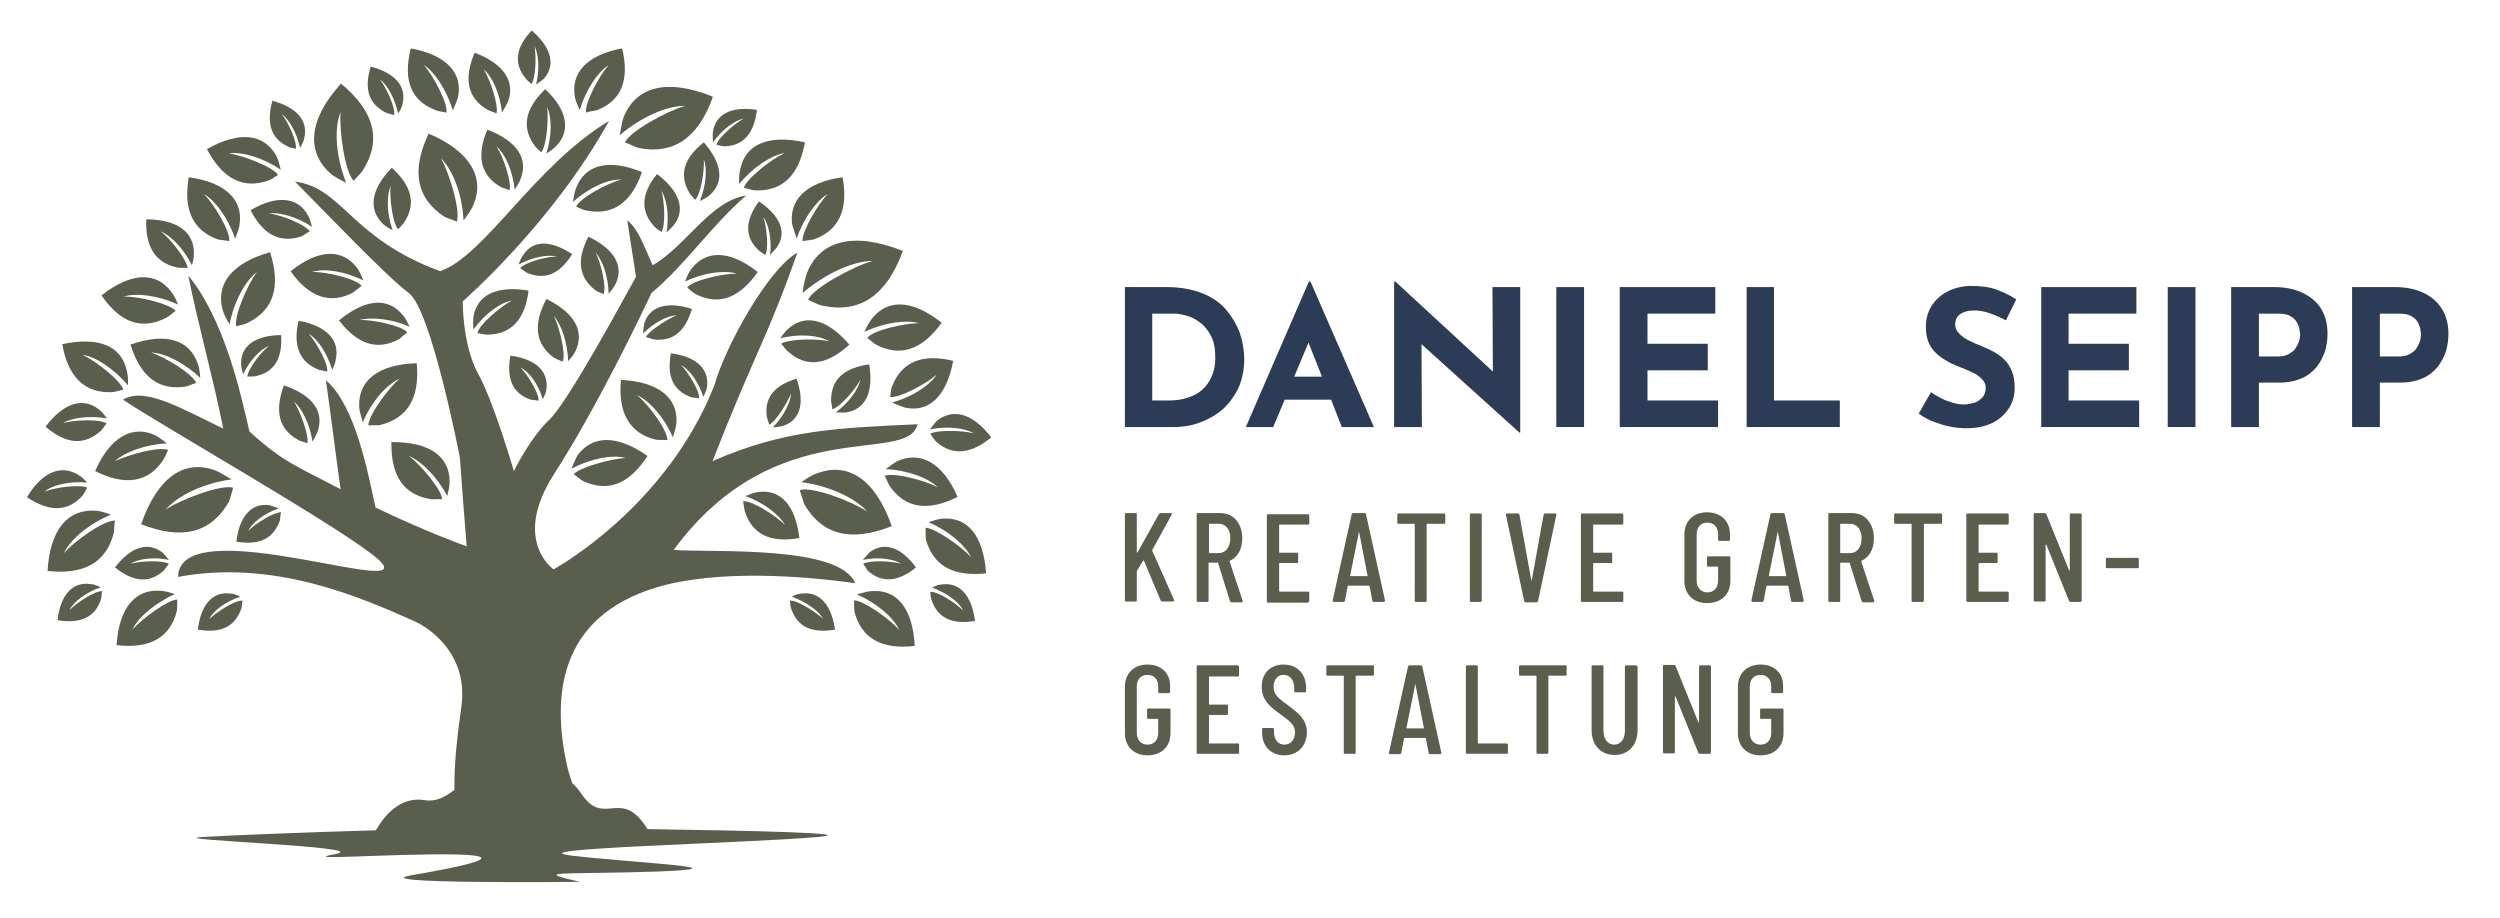 <?xml version="1.0" encoding="utf-8"?>
<!-- Generator: Adobe Illustrator 26.0.2, SVG Export Plug-In . SVG Version: 6.00 Build 0)  -->
<svg version="1.1" xmlns="http://www.w3.org/2000/svg" xmlns:xlink="http://www.w3.org/1999/xlink" x="0px" y="0px"
	 viewBox="0 0 630.5 231.4" style="enable-background:new 0 0 630.5 231.4;" xml:space="preserve">
<style type="text/css">
	.st0{display:none;}
	.st1{display:inline;fill:none;}
	.st2{fill:#2C3C56;}
	.st3{fill:#595E4D;}
</style>
<g id="Schutzzone" class="st0">
	<rect x="106" y="-17.5" class="st1" width="397.6" height="401.2"/>
</g>
<g id="Ebene_1">
	<path class="st2" d="M309.3,78.2c-1.5-1.8-3.5-3.2-6-4.2s-5.5-1.6-9.1-1.6h-10.5v35.3h12.3c2.4,0,4.7-0.4,6.8-1.2
		c2.1-0.8,4-1.9,5.7-3.4c1.6-1.5,2.9-3.3,3.9-5.4c0.9-2.1,1.4-4.5,1.4-7.1c0-2.2-0.4-4.4-1.1-6.6C311.9,81.9,310.8,80,309.3,78.2z
		 M305.6,94.9c-0.6,1.4-1.4,2.5-2.4,3.4c-1,0.9-2.3,1.6-3.7,2c-1.4,0.5-3,0.7-4.8,0.7h-4.1V79.1h5.7c0.8,0,1.8,0.2,2.9,0.5
		c1.2,0.3,2.3,0.9,3.4,1.7c1.1,0.8,2,1.9,2.8,3.4c0.8,1.5,1.1,3.3,1.1,5.6C306.5,92,306.2,93.5,305.6,94.9z"/>
	<path class="st2" d="M346.5,107.7L330.5,71h-0.4l-15.9,36.7h6.9l2.9-6.9h11.7l2.7,6.9H346.5z M326.4,95l3.6-8.6l3.4,8.6H326.4z"/>
	<polygon class="st2" points="358.5,86.8 383.2,109.1 383.4,109.1 383.4,72.4 376.4,72.4 376.5,93.7 351.9,71 351.6,71 351.6,107.7 
		358.6,107.7 	"/>
	<rect x="392.5" y="72.4" class="st2" width="7" height="35.3"/>
	<polygon class="st2" points="415.5,93.4 430.7,93.4 430.7,86.7 415.5,86.7 415.5,79.1 432.6,79.1 432.6,72.4 408.5,72.4 
		408.5,107.7 433.3,107.7 433.3,101 415.5,101 	"/>
	<polygon class="st2" points="464,101 447.4,101 447.4,72.4 440.5,72.4 440.5,107.7 464,107.7 	"/>
	<path class="st2" d="M497.8,101.6c-0.8,0.2-1.7,0.4-2.5,0.4s-1.7-0.1-2.7-0.4c-1-0.3-2-0.6-2.9-1.1c-1-0.5-1.9-1-2.7-1.6l-3.1,5.4
		c1.2,0.9,2.5,1.6,3.9,2.1s2.7,1,4.1,1.2c1.4,0.3,2.8,0.4,4.1,0.4c2.6,0,4.8-0.5,6.6-1.4c1.8-0.9,3.1-2.2,4.1-3.7
		c0.9-1.5,1.4-3.2,1.4-5c0-1.7-0.2-3.1-0.7-4.3c-0.5-1.2-1.1-2.1-1.9-2.9c-0.8-0.8-1.7-1.4-2.7-2c-1-0.5-2-1-3-1.4
		c-1.1-0.4-2.2-0.9-3.2-1.4c-1-0.5-1.9-1.1-2.5-1.8c-0.7-0.7-1-1.4-1-2.2c0-1.2,0.4-2.1,1.3-2.7c0.9-0.6,2-0.9,3.5-0.9
		c1.2,0,2.5,0.2,3.9,0.7c1.4,0.5,2.8,1.1,4.1,1.8l2.6-5.3c-1.4-0.9-3-1.7-4.8-2.4c-1.8-0.7-4.1-1-6.9-1c-2.2,0.1-4.1,0.6-5.8,1.5
		c-1.7,0.9-2.9,2.1-3.9,3.6c-0.9,1.5-1.4,3.3-1.4,5.3c0,1.7,0.3,3.1,0.9,4.3c0.6,1.2,1.4,2.1,2.4,2.9c1,0.8,2.1,1.4,3.2,2
		c1.2,0.5,2.3,1,3.4,1.4c0.9,0.4,1.8,0.8,2.6,1.2c0.8,0.5,1.4,1,1.9,1.6c0.5,0.6,0.7,1.2,0.7,1.9c0,1-0.3,1.8-0.8,2.4
		C499.3,100.9,498.6,101.4,497.8,101.6z"/>
	<polygon class="st2" points="539.5,101 521.7,101 521.7,93.4 536.9,93.4 536.9,86.7 521.7,86.7 521.7,79.1 538.8,79.1 538.8,72.4 
		514.8,72.4 514.8,107.7 539.5,107.7 	"/>
	<rect x="546.7" y="72.4" class="st2" width="7" height="35.3"/>
	<path class="st2" d="M580.8,73.9c-2-1-4.5-1.5-7.4-1.5h-10.7v35.3h7V96.5h5c2.3,0,4.2-0.4,5.8-1.1c1.6-0.7,2.8-1.7,3.8-2.9
		c0.9-1.2,1.6-2.5,2.1-4c0.4-1.5,0.6-2.9,0.6-4.3c0-2.4-0.5-4.5-1.6-6.3C584.4,76.2,582.8,74.9,580.8,73.9z M579.8,86.1
		c-0.2,0.6-0.5,1.2-0.9,1.8c-0.4,0.6-1,1-1.7,1.4c-0.7,0.4-1.6,0.6-2.6,0.6h-4.9V79.1h5c1.2,0,2.2,0.2,2.9,0.6s1.3,0.9,1.6,1.5
		c0.4,0.6,0.6,1.2,0.7,1.8c0.1,0.6,0.2,1.1,0.2,1.4C580.1,84.9,580,85.5,579.8,86.1z"/>
	<path class="st2" d="M615.9,78c-1.1-1.8-2.6-3.1-4.6-4.1c-2-1-4.5-1.5-7.4-1.5h-10.7v35.3h7V96.5h5c2.3,0,4.2-0.4,5.8-1.1
		c1.6-0.7,2.8-1.7,3.8-2.9c0.9-1.2,1.6-2.5,2.1-4c0.4-1.5,0.6-2.9,0.6-4.3C617.5,81.9,617,79.8,615.9,78z M610.3,86.1
		c-0.2,0.6-0.5,1.2-0.9,1.8c-0.4,0.6-1,1-1.7,1.4c-0.7,0.4-1.6,0.6-2.6,0.6h-4.9V79.1h5c1.2,0,2.2,0.2,2.9,0.6s1.3,0.9,1.6,1.5
		c0.4,0.6,0.6,1.2,0.7,1.8c0.1,0.6,0.2,1.1,0.2,1.4C610.5,84.9,610.5,85.5,610.3,86.1z"/>
	<g>
		<path class="st3" d="M290.6,138.9c0-0.1,0-0.1,0-0.2l4.9-8.9c0.1-0.2,0-0.4-0.2-0.4h-2.6c-0.2,0-0.3,0.1-0.4,0.2l-5.4,9.7
			c-0.1,0.1-0.2,0.1-0.2,0v-9.6c0-0.2-0.1-0.3-0.3-0.3H284c-0.2,0-0.3,0.1-0.3,0.3v21.7c0,0.2,0.1,0.3,0.3,0.3h2.4
			c0.2,0,0.3-0.1,0.3-0.3v-7.2c0-0.1,0-0.1,0-0.2l1.6-2.6c0.1-0.1,0.1-0.1,0.2,0l4.2,10c0.1,0.2,0.2,0.3,0.4,0.3h2.7
			c0.2,0,0.4-0.2,0.3-0.4L290.6,138.9z"/>
		<path class="st3" d="M310.1,141.6c0-0.1,0-0.1,0.1-0.2c1.9-0.8,3.1-2.9,3.1-5.6c0-3.8-2.2-6.4-5.5-6.4h-5.7
			c-0.2,0-0.3,0.1-0.3,0.3v21.8c0,0.2,0.1,0.3,0.3,0.3h2.4c0.2,0,0.3-0.1,0.3-0.3V142c0-0.1,0.1-0.1,0.1-0.1h2.2
			c0.1,0,0.1,0,0.1,0.1l3,9.6c0.1,0.2,0.2,0.3,0.4,0.3h2.5c0.2,0,0.3-0.1,0.3-0.4L310.1,141.6z M307.3,139.5H305
			c-0.1,0-0.1-0.1-0.1-0.1v-7.2c0-0.1,0.1-0.1,0.1-0.1h2.4c1.7,0,2.9,1.4,2.9,3.7C310.2,138.1,309.1,139.5,307.3,139.5z"/>
		<path class="st3" d="M330.2,151.5v-2c0-0.2-0.1-0.3-0.3-0.3h-7.2c-0.1,0-0.1-0.1-0.1-0.1v-7c0-0.1,0.1-0.1,0.1-0.1h4.4
			c0.2,0,0.3-0.1,0.3-0.3v-2c0-0.2-0.1-0.3-0.3-0.3h-4.4c-0.1,0-0.1-0.1-0.1-0.1v-6.9c0-0.1,0.1-0.1,0.1-0.1h7.2
			c0.2,0,0.3-0.1,0.3-0.3v-2c0-0.2-0.1-0.3-0.3-0.3h-10.1c-0.2,0-0.3,0.1-0.3,0.3v21.7c0,0.2,0.1,0.3,0.3,0.3h10.1
			C330,151.8,330.2,151.7,330.2,151.5z"/>
		<path class="st3" d="M346.5,151.8h2.5c0.2,0,0.3-0.2,0.3-0.4l-4.8-21.7c0-0.2-0.2-0.3-0.4-0.3h-2.8c-0.2,0-0.3,0.1-0.4,0.3
			l-4.8,21.7c0,0.2,0.1,0.4,0.3,0.4h2.4c0.2,0,0.3-0.1,0.4-0.3l0.7-3.7c0-0.1,0.1-0.1,0.2-0.1h5.1c0.1,0,0.2,0.1,0.2,0.1l0.7,3.7
			C346.1,151.7,346.3,151.8,346.5,151.8z M344.8,145.3h-4.2c-0.1,0-0.1-0.1-0.1-0.1l2.2-10.9c0-0.1,0.1-0.1,0.1,0l2.1,10.9
			C344.9,145.2,344.9,145.3,344.8,145.3z"/>
		<path class="st3" d="M364.5,131.8v-2c0-0.2-0.1-0.3-0.3-0.3h-11.5c-0.2,0-0.3,0.1-0.3,0.3v2c0,0.2,0.1,0.3,0.3,0.3h4
			c0.1,0,0.1,0.1,0.1,0.1v19.3c0,0.2,0.1,0.3,0.3,0.3h2.4c0.2,0,0.3-0.1,0.3-0.3v-19.3c0-0.1,0.1-0.1,0.1-0.1h4.2
			C364.4,132.1,364.5,132,364.5,131.8z"/>
		<path class="st3" d="M373.4,151.8c0.2,0,0.3-0.1,0.3-0.3v-21.7c0-0.2-0.1-0.3-0.3-0.3H371c-0.2,0-0.3,0.1-0.3,0.3v21.7
			c0,0.2,0.1,0.3,0.3,0.3H373.4z"/>
		<path class="st3" d="M392.3,129.5h-2.6c-0.2,0-0.3,0.1-0.4,0.3l-3,16.6c0,0.1-0.1,0.1-0.1,0l-3-16.6c0-0.2-0.2-0.3-0.4-0.3h-2.7
			c-0.2,0-0.3,0.1-0.3,0.4l4.6,21.7c0,0.2,0.2,0.3,0.4,0.3h2.7c0.2,0,0.3-0.1,0.4-0.3l4.6-21.7C392.6,129.6,392.5,129.5,392.3,129.5
			z"/>
		<path class="st3" d="M409.1,129.5H399c-0.2,0-0.3,0.1-0.3,0.3v21.7c0,0.2,0.1,0.3,0.3,0.3h10.1c0.2,0,0.3-0.1,0.3-0.3v-2
			c0-0.2-0.1-0.3-0.3-0.3h-7.2c-0.1,0-0.1-0.1-0.1-0.1v-7c0-0.1,0.1-0.1,0.1-0.1h4.4c0.2,0,0.3-0.1,0.3-0.3v-2
			c0-0.2-0.1-0.3-0.3-0.3h-4.4c-0.1,0-0.1-0.1-0.1-0.1v-6.9c0-0.1,0.1-0.1,0.1-0.1h7.2c0.2,0,0.3-0.1,0.3-0.3v-2
			C409.4,129.6,409.3,129.5,409.1,129.5z"/>
		<path class="st3" d="M436.4,146.5v-5.9c0-0.2-0.1-0.3-0.3-0.3h-5.3c-0.2,0-0.3,0.1-0.3,0.3v2c0,0.2,0.1,0.3,0.3,0.3h2.4
			c0.1,0,0.1,0.1,0.1,0.1v3.5c0,1.8-1.1,2.9-2.7,2.9c-1.6,0-2.7-1.2-2.7-2.9v-11.8c0-1.8,1.1-2.9,2.7-2.9c1.6,0,2.7,1.1,2.7,2.9v1.4
			c0,0.2,0.1,0.3,0.3,0.3h2.4c0.2,0,0.3-0.1,0.3-0.3v-1.3c0-3.4-2.3-5.6-5.8-5.6c-3.4,0-5.7,2.2-5.7,5.6v11.7c0,3.4,2.3,5.6,5.7,5.6
			C434.1,152.1,436.4,149.9,436.4,146.5z"/>
		<path class="st3" d="M445.7,147.7h5.1c0.1,0,0.2,0.1,0.2,0.1l0.7,3.7c0,0.2,0.2,0.3,0.4,0.3h2.5c0.2,0,0.3-0.2,0.3-0.4l-4.8-21.7
			c0-0.2-0.2-0.3-0.4-0.3h-2.8c-0.2,0-0.3,0.1-0.4,0.3l-4.8,21.7c0,0.2,0.1,0.4,0.3,0.4h2.4c0.2,0,0.3-0.1,0.4-0.3l0.7-3.7
			C445.6,147.8,445.7,147.7,445.7,147.7z M448.3,134.3c0-0.1,0.1-0.1,0.1,0l2.1,10.9c0,0.1,0,0.1-0.1,0.1h-4.2
			c-0.1,0-0.1-0.1-0.1-0.1L448.3,134.3z"/>
		<path class="st3" d="M464.1,151.5V142c0-0.1,0.1-0.1,0.1-0.1h2.2c0.1,0,0.1,0,0.1,0.1l3,9.6c0.1,0.2,0.2,0.3,0.4,0.3h2.5
			c0.2,0,0.3-0.1,0.3-0.4l-3.3-9.9c0-0.1,0-0.1,0.1-0.2c1.9-0.8,3.1-2.9,3.1-5.6c0-3.8-2.2-6.4-5.5-6.4h-5.7c-0.2,0-0.3,0.1-0.3,0.3
			v21.8c0,0.2,0.1,0.3,0.3,0.3h2.4C464,151.8,464.1,151.7,464.1,151.5z M464.1,132.2c0-0.1,0.1-0.1,0.1-0.1h2.4
			c1.7,0,2.9,1.4,2.9,3.7c0,2.2-1.2,3.7-2.9,3.7h-2.4c-0.1,0-0.1-0.1-0.1-0.1V132.2z"/>
		<path class="st3" d="M485.2,151.5v-19.3c0-0.1,0.1-0.1,0.1-0.1h4.2c0.2,0,0.3-0.1,0.3-0.3v-2c0-0.2-0.1-0.3-0.3-0.3H478
			c-0.2,0-0.3,0.1-0.3,0.3v2c0,0.2,0.1,0.3,0.3,0.3h4c0.1,0,0.1,0.1,0.1,0.1v19.3c0,0.2,0.1,0.3,0.3,0.3h2.4
			C485,151.8,485.2,151.7,485.2,151.5z"/>
		<path class="st3" d="M506.3,129.5h-10.1c-0.2,0-0.3,0.1-0.3,0.3v21.7c0,0.2,0.1,0.3,0.3,0.3h10.1c0.2,0,0.3-0.1,0.3-0.3v-2
			c0-0.2-0.1-0.3-0.3-0.3h-7.2c-0.1,0-0.1-0.1-0.1-0.1v-7c0-0.1,0.1-0.1,0.1-0.1h4.4c0.2,0,0.3-0.1,0.3-0.3v-2
			c0-0.2-0.1-0.3-0.3-0.3h-4.4c-0.1,0-0.1-0.1-0.1-0.1v-6.9c0-0.1,0.1-0.1,0.1-0.1h7.2c0.2,0,0.3-0.1,0.3-0.3v-2
			C506.6,129.6,506.5,129.5,506.3,129.5z"/>
		<path class="st3" d="M524.7,129.5h-2.4c-0.2,0-0.3,0.1-0.3,0.3v14c0,0.1-0.1,0.2-0.2,0l-5.7-14.1c-0.1-0.2-0.2-0.3-0.4-0.3h-2.5
			c-0.2,0-0.3,0.1-0.3,0.3v21.7c0,0.2,0.1,0.3,0.3,0.3h2.4c0.2,0,0.3-0.1,0.3-0.3l0-14c0-0.1,0.1-0.1,0.2,0l5.7,14.1
			c0.1,0.2,0.2,0.3,0.4,0.3h2.5c0.2,0,0.3-0.1,0.3-0.3v-21.7C525,129.6,524.9,129.5,524.7,129.5z"/>
		<path class="st3" d="M539.1,140.7h-7.7c-0.2,0-0.3,0.1-0.3,0.3v2c0,0.2,0.1,0.3,0.3,0.3h7.7c0.2,0,0.3-0.1,0.3-0.3v-2
			C539.5,140.9,539.3,140.7,539.1,140.7z"/>
	</g>
	<g>
		<path class="st3" d="M289.4,167.6c-3.4,0-5.7,2.2-5.7,5.6v11.7c0,3.4,2.3,5.6,5.7,5.6c3.5,0,5.8-2.2,5.8-5.6v-5.9
			c0-0.2-0.1-0.3-0.3-0.3h-5.3c-0.2,0-0.3,0.1-0.3,0.3v2c0,0.2,0.1,0.3,0.3,0.3h2.4c0.1,0,0.1,0.1,0.1,0.1v3.5
			c0,1.8-1.1,2.9-2.7,2.9c-1.6,0-2.7-1.2-2.7-2.9v-11.8c0-1.8,1.1-2.9,2.7-2.9c1.6,0,2.7,1.1,2.7,2.9v1.4c0,0.2,0.1,0.3,0.3,0.3h2.4
			c0.2,0,0.3-0.1,0.3-0.3v-1.3C295.2,169.8,292.9,167.6,289.4,167.6z"/>
		<path class="st3" d="M312.2,167.8h-10.1c-0.2,0-0.3,0.1-0.3,0.3v21.7c0,0.2,0.1,0.3,0.3,0.3h10.1c0.2,0,0.3-0.1,0.3-0.3v-2
			c0-0.2-0.1-0.3-0.3-0.3H305c-0.1,0-0.1-0.1-0.1-0.1v-7c0-0.1,0.1-0.1,0.1-0.1h4.4c0.2,0,0.3-0.1,0.3-0.3v-2c0-0.2-0.1-0.3-0.3-0.3
			H305c-0.1,0-0.1-0.1-0.1-0.1v-6.9c0-0.1,0.1-0.1,0.1-0.1h7.2c0.2,0,0.3-0.1,0.3-0.3v-2C312.5,167.9,312.3,167.8,312.2,167.8z"/>
		<path class="st3" d="M324.6,177.7c-2.5-1.8-3.4-2.7-3.4-4.5c0-1.9,1.1-3,2.5-3c1.6,0,2.7,1.3,2.7,3.2v0.9c0,0.2,0.1,0.3,0.3,0.3
			h2.4c0.2,0,0.3-0.1,0.3-0.3v-0.8c0-3.5-2.2-5.9-5.7-5.9c-3.2,0-5.5,2.1-5.5,5.6c0,3.5,2.3,5.2,4.8,7c2.3,1.7,3.6,2.6,3.6,4.5
			c0,1.9-1.1,3.1-2.7,3.1c-1.5,0-2.6-1.2-2.6-3.2v-0.7c0-0.2-0.1-0.3-0.3-0.3h-2.4c-0.2,0-0.3,0.1-0.3,0.3v0.9
			c0,3.4,2.3,5.7,5.6,5.7c3.3,0,5.7-2.3,5.7-5.9C329.5,181.5,327.8,180.1,324.6,177.7z"/>
		<path class="st3" d="M346.3,167.8h-11.5c-0.2,0-0.3,0.1-0.3,0.3v2c0,0.2,0.1,0.3,0.3,0.3h4c0.1,0,0.1,0.1,0.1,0.1v19.3
			c0,0.2,0.1,0.3,0.3,0.3h2.4c0.2,0,0.3-0.1,0.3-0.3v-19.3c0-0.1,0.1-0.1,0.1-0.1h4.2c0.2,0,0.3-0.1,0.3-0.3v-2
			C346.6,167.9,346.5,167.8,346.3,167.8z"/>
		<path class="st3" d="M358.7,168.1c0-0.2-0.2-0.3-0.4-0.3h-2.8c-0.2,0-0.3,0.1-0.4,0.3l-4.8,21.7c0,0.2,0.1,0.4,0.3,0.4h2.4
			c0.2,0,0.3-0.1,0.4-0.3l0.7-3.7c0-0.1,0.1-0.1,0.2-0.1h5.1c0.1,0,0.2,0.1,0.2,0.1l0.7,3.7c0,0.2,0.2,0.3,0.4,0.3h2.5
			c0.2,0,0.3-0.2,0.3-0.4L358.7,168.1z M359,183.7h-4.2c-0.1,0-0.1-0.1-0.1-0.1l2.2-10.9c0-0.1,0.1-0.1,0.1,0l2.1,10.9
			C359.1,183.6,359.1,183.7,359,183.7z"/>
		<path class="st3" d="M380,187.5h-7.2c-0.1,0-0.1-0.1-0.1-0.1v-19.3c0-0.2-0.1-0.3-0.3-0.3h-2.4c-0.2,0-0.3,0.1-0.3,0.3v21.7
			c0,0.2,0.1,0.3,0.3,0.3h10c0.2,0,0.3-0.1,0.3-0.3v-2C380.3,187.7,380.2,187.5,380,187.5z"/>
		<path class="st3" d="M394.9,167.8h-11.5c-0.2,0-0.3,0.1-0.3,0.3v2c0,0.2,0.1,0.3,0.3,0.3h4c0.1,0,0.1,0.1,0.1,0.1v19.3
			c0,0.2,0.1,0.3,0.3,0.3h2.4c0.2,0,0.3-0.1,0.3-0.3v-19.3c0-0.1,0.1-0.1,0.1-0.1h4.2c0.2,0,0.3-0.1,0.3-0.3v-2
			C395.3,167.9,395.1,167.8,394.9,167.8z"/>
		<path class="st3" d="M412.5,167.8h-2.4c-0.2,0-0.3,0.1-0.3,0.3v16.3c0,2-1.1,3.4-2.7,3.4c-1.6,0-2.7-1.4-2.7-3.4v-16.3
			c0-0.2-0.1-0.3-0.3-0.3h-2.4c-0.2,0-0.3,0.1-0.3,0.3v16c0,3.8,2.3,6.3,5.8,6.3c3.5,0,5.8-2.5,5.8-6.3v-16
			C412.8,167.9,412.7,167.8,412.5,167.8z"/>
		<path class="st3" d="M431.2,167.8h-2.4c-0.2,0-0.3,0.1-0.3,0.3v14c0,0.1-0.1,0.2-0.2,0l-5.7-14.1c-0.1-0.2-0.2-0.3-0.4-0.3h-2.5
			c-0.2,0-0.3,0.1-0.3,0.3v21.7c0,0.2,0.1,0.3,0.3,0.3h2.4c0.2,0,0.3-0.1,0.3-0.3l0-14c0-0.1,0.1-0.1,0.2,0l5.7,14.1
			c0.1,0.2,0.2,0.3,0.4,0.3h2.5c0.2,0,0.3-0.1,0.3-0.3v-21.7C431.5,167.9,431.4,167.8,431.2,167.8z"/>
		<path class="st3" d="M444,167.6c-3.4,0-5.7,2.2-5.7,5.6v11.7c0,3.4,2.3,5.6,5.7,5.6c3.5,0,5.8-2.2,5.8-5.6v-5.9
			c0-0.2-0.1-0.3-0.3-0.3h-5.3c-0.2,0-0.3,0.1-0.3,0.3v2c0,0.2,0.1,0.3,0.3,0.3h2.4c0.1,0,0.1,0.1,0.1,0.1v3.5
			c0,1.8-1.1,2.9-2.7,2.9c-1.6,0-2.7-1.2-2.7-2.9v-11.8c0-1.8,1.1-2.9,2.7-2.9c1.6,0,2.7,1.1,2.7,2.9v1.4c0,0.2,0.1,0.3,0.3,0.3h2.4
			c0.2,0,0.3-0.1,0.3-0.3v-1.3C449.8,169.8,447.5,167.6,444,167.6z"/>
	</g>
	<g>
		<path class="st3" d="M155.2,71.7c2.2-4.3,0-8.8-6.8-12c-3.1,5.9-2.4,10.4,1.9,13.6c0.4,0.3,1.4,0.6,1.9,0.9
			c0.8-1.7-0.6-7.8-2-10.5c1.8,2,3.2,6,3.3,10.4C154.1,73.4,154.8,72.5,155.2,71.7z"/>
		<path class="st3" d="M191.1,68.6C184,63,178,63,174.3,67.9c-0.6,0.8-1.1,1.9-1.5,3.1c4.7-2.3,10-2.9,13-2
			c-3.6,0-11.1,1.7-12.5,3.5c0.5,0.4,1.5,1.4,2.2,1.7C181.2,77.1,186.4,75.3,191.1,68.6z"/>
		<path class="st3" d="M161.9,43.4c-8.5-3.5-14.4-1.8-16.6,4c-0.4,0.9-0.6,2.3-0.8,3.5c4.1-3.6,8.9-5.8,12.2-5.6
			c-3.6,0.9-10.5,4.7-11.4,6.8c0.6,0.3,1.9,0.9,2.6,1C154.5,54.4,159.2,51.2,161.9,43.4z"/>
		<path class="st3" d="M145.1,88.6c2.4-4.9,0-9.6-7.3-13.2c-3.4,6.4-2.8,11.4,1.9,14.8c0.5,0.3,1.7,0.8,2.2,1
			c0.9-1.8-0.8-8.6-2.2-11.5c1.9,2.2,3.4,6.6,3.6,11.4C143.9,90.4,144.7,89.5,145.1,88.6z"/>
		<path class="st3" d="M179.8,35.9c2.3-3.2,5.4-5.5,7.8-6c-2.3,1.2-6.6,5-6.9,6.6c0.5,0.1,1.5,0.4,2,0.4c4.7-0.1,7.5-3.2,8.2-9.2
			c-6.6-1-10.5,1.2-11.1,5.6C179.7,34,179.8,35,179.8,35.9z"/>
		<path class="st3" d="M136.9,100.7c0.4-0.8,0.8-1.7,0.9-2.4c0.6-4.5-2.4-7.7-9.1-8.6c-1,5.9,0.6,9.6,5.2,11.1
			c0.4,0.1,1.5,0.1,1.9,0.3c0.3-1.7-2.7-6.5-4.5-8.4C133.5,93.8,135.8,97,136.9,100.7z"/>
		<path class="st3" d="M109.9,27.8c0.6,0.3,2,0.4,2.7,0.6c0.4-2.3-3.3-9.3-5.7-12c2.8,1.8,5.7,6.3,7.3,11.4c0.5-1,1-2.3,1.3-3.2
			c1.3-6.1-2.8-10.7-11.9-12.4C101.6,20.2,103.6,25.4,109.9,27.8z"/>
		<path class="st3" d="M176.5,50.7c0.9-0.4,1.8-0.9,2.4-1.4c3.7-3.2,3.4-7.9-1.4-13.4c-5.1,4-6.3,8.3-3.6,12.8
			c0.3,0.5,1.1,1.3,1.4,1.7c1.4-1.2,2.4-7.3,2.2-10.2C178.4,42.5,178.1,46.8,176.5,50.7z"/>
		<path class="st3" d="M156.3,34.1c5.5-4.7,12.1-7.5,16.5-7.4c-4.6,1.3-13.9,6.4-15.2,9.2c0.9,0.3,2.6,1.2,3.4,1.4
			c8.7,1.8,15.1-2.4,18.8-12.9c-11.5-4.7-19.4-2.6-22.5,5.1C156.8,30.8,156.6,32.6,156.3,34.1z"/>
		<path class="st3" d="M123,27.7c0.4,0.3,1.7,0.6,2.2,0.9c0.6-1.9-1.5-8.4-3.2-11.1c2.2,1.9,4.1,6.1,4.6,10.9
			c0.5-0.9,1.1-1.9,1.5-2.7c1.9-5-0.9-9.6-8.4-12.4C116.9,19.9,117.9,24.8,123,27.7z"/>
		<path class="st3" d="M126.2,47.1c0.5,0.3,1.8,0.6,2.3,0.9c0.6-1.9-1.5-8.4-3.3-11.1c2.2,1.9,4.1,6.1,4.6,10.9
			c0.6-0.9,1.3-1.9,1.5-2.7c2-5-0.8-9.5-8.4-12.4C120.1,39.3,121.2,44.2,126.2,47.1z"/>
		<path class="st3" d="M112,54.6c0.6,0.4,2.4,0.9,3.2,1.3c1-2.7-1.8-12.1-4-16c2.9,2.8,5.4,9,5.7,15.7c0.9-1.2,1.9-2.6,2.4-3.7
			c3.1-7-0.6-13.7-11.2-18.2C103.7,43,105,50,112,54.6z"/>
		<path class="st3" d="M134,21.2c1.1-1.3,1.3-7,0.8-9.6c1.1,2.2,1.3,6,0.4,9.7c0.6-0.4,1.5-1,2-1.5c2.9-3.3,2-7.7-3.1-12.1
			c-4.1,4.3-4.6,8.4-1.5,12.1C132.8,20.2,133.7,20.8,134,21.2z"/>
		<path class="st3" d="M137.8,38.7c0.9-0.5,1.8-1.2,2.4-1.8c3.7-3.7,3.1-9-2.7-14.4c-5.1,4.9-6,9.6-2.7,14.2
			c0.3,0.5,1.3,1.3,1.7,1.7c1.3-1.4,1.9-8.2,1.5-11.3C139.2,29.6,139.2,34.2,137.8,38.7z"/>
		<path class="st3" d="M131.2,67.6c0.4,0.3,1.3,1,1.7,1.2c4.5,1.9,8.2,0.4,11.4-4.7c-5.6-3.7-10-3.5-12.4,0.3
			c-0.5,0.6-0.8,1.5-1.1,2.3c3.4-1.8,7.3-2.6,9.6-2C137.5,64.7,132.2,66.3,131.2,67.6z"/>
		<path class="st3" d="M120.4,84c0.6,0.1,1.9,0.4,2.4,0.4c6,0,9.6-3.7,10.5-11.1c-8.2-1.4-13,1.2-13.9,6.6c-0.1,0.9-0.1,2.2,0,3.2
			c2.9-4,6.8-6.8,9.7-7.3C126.2,77.3,120.8,81.9,120.4,84z"/>
		<path class="st3" d="M146.2,27.8c1.5-5.1,4.5-9.6,7.3-11.4c-2.4,2.7-6.1,9.7-5.7,12c0.6-0.3,2-0.4,2.7-0.6
			c6.3-2.4,8.3-7.7,6.4-15.6c-9.1,1.7-13,6.3-11.9,12.4C145.2,25.5,145.8,26.8,146.2,27.8z"/>
		<path class="st3" d="M170,56.7c2.9-3.8,1.5-8.4-4.3-12.8c-4.1,5-4.2,9.5-0.6,13.3c0.3,0.4,1.3,1,1.7,1.3c1.1-1.4,0.8-7.7,0-10.4
			c1.4,2.2,2,6.3,1.3,10.5C168.7,58.1,169.4,57.4,170,56.7z"/>
		<path class="st3" d="M219.8,80.5c-0.6,0.8-1.3,2-1.8,3.2c5.1-2.4,10.5-3.1,13.8-2.2c-3.7,0-11.6,1.8-13.1,3.7
			c0.5,0.4,1.7,1.4,2.2,1.7c6.1,3.2,11.6,1.4,16.6-5.5C229.9,75.4,223.7,75.4,219.8,80.5z"/>
		<path class="st3" d="M210.8,104c0.9,0,1.9,0.1,2.7,0c4.7-0.8,6.9-5,5.7-12.1c-6.4,0.9-9.6,3.8-9.6,9.1c0,0.5,0.3,1.7,0.3,2.2
			c1.8-0.4,5.9-5,7.1-7.5C216.5,98.2,214.1,101.5,210.8,104z"/>
		<path class="st3" d="M225,97.4c-0.3,0.5-0.4,2-0.5,2.7c2.2,0.4,9.1-3.3,11.7-5.6c-1.7,2.7-6.1,5.6-11.2,7c1,0.5,2.3,1,3.2,1.3
			c6,1.3,10.5-2.7,12.2-11.8C232.5,89.1,227.4,91.3,225,97.4z"/>
		<path class="st3" d="M214.2,86.9c-5.6-6.5-11.1-7.8-15.4-4c-0.6,0.5-1.4,1.5-2,2.4c4.8-1.2,9.7-0.8,12.4,0.8
			c-3.2-0.8-10.5-0.6-12.2,0.6c0.5,0.5,1.3,1.7,1.8,2C203.4,92.8,208.6,92.1,214.2,86.9z"/>
		<path class="st3" d="M197.5,107.4c4.2-1.4,5.6-5.5,3.4-11.9c-5.7,1.7-8.2,4.9-7.5,9.7c0.1,0.4,0.5,1.4,0.6,1.9
			c1.5-0.6,4.6-5.5,5.5-7.9c-0.1,2.3-1.9,5.8-4.6,8.6C195.9,107.7,196.8,107.6,197.5,107.4z"/>
		<path class="st3" d="M234.5,108.3c4.3-0.9,8.8-0.4,11.1,1c-2.9-0.8-9.4-0.9-11,0.1c0.4,0.5,1,1.5,1.4,1.9c4.1,3.7,8.8,3.3,14-1
			c-4.7-6.1-9.6-7.4-13.7-4.2C235.8,106.6,235.2,107.5,234.5,108.3z"/>
		<path class="st3" d="M241.5,125.3c-3.8-8.7-9.4-11.6-15.2-9c-0.9,0.5-2,1.3-2.9,2c5.5,0.3,10.7,2.2,13.1,4.6
			c-3.3-1.8-11.2-3.8-13.4-2.9c0.4,0.6,0.9,2,1.3,2.6C228.3,128.2,234,129.1,241.5,125.3z"/>
		<path class="st3" d="M201.7,123.6c0.3,0.8,0.8,2.7,1.1,3.5c4.5,7.8,11.7,9.7,22.1,5.6c-4.1-11.8-11-16.2-18.6-13.4
			c-1.4,0.4-2.9,1.4-4.2,2.3c7.1,0.9,13.7,4.1,16.6,7.4C214.6,126.3,204.7,122.6,201.7,123.6z"/>
		<path class="st3" d="M186.7,42.7c-0.3,1-0.3,2.4-0.3,3.7c3.6-4.3,8.2-7.3,11.5-7.8c-3.3,1.5-9.7,6.5-10.3,8.8
			c0.8,0.1,2.2,0.6,2.8,0.6c6.9,0.3,11.1-3.7,12.6-12.1C193.7,33.8,187.9,36.5,186.7,42.7z"/>
		<path class="st3" d="M195.9,62.4c2.6-3.7,1-7.9-4.5-11.6c-3.6,4.9-3.6,9-0.1,12.3c0.4,0.4,1.3,0.9,1.7,1.2c0.9-1.4,0.4-7-0.5-9.6
			c1.4,1.9,2.2,5.8,1.7,9.7C194.7,63.6,195.5,63,195.9,62.4z"/>
		<path class="st3" d="M169.7,110.3c0.4-1.2,0.8-2.6,0.9-3.6c0.4-6.4-4.5-10.4-14-10.9c-0.8,8.4,2.3,13.6,8.9,15.1
			c0.6,0.1,2.2,0,2.8,0.1c0.1-2.4-4.7-9-7.7-11.4C163.8,101.1,167.5,105.2,169.7,110.3z"/>
		<path class="st3" d="M177.4,100.1c0.4-0.9,0.8-1.8,0.9-2.4c0.6-4.5-2.4-7.7-9.1-8.6c-1.1,5.8,0.6,9.5,5.2,11.1
			c0.4,0.1,1.4,0.1,1.9,0.3c0.3-1.7-2.7-6.5-4.5-8.4C173.9,93.2,176.2,96.4,177.4,100.1z"/>
		<path class="st3" d="M144.7,119.6c0.6,0.4,1.8,1.4,2.3,1.7c6.3,2.9,11.6,0.9,16.3-6.3c-7.8-5.5-14-5.2-17.7-0.1
			c-0.5,0.9-1,2.2-1.5,3.3c5-2.6,10.3-3.6,13.7-2.7C154,115.7,146.1,117.9,144.7,119.6z"/>
		<path class="st3" d="M162.9,85c0.5,0.1,1.5,0.5,1.9,0.6c4.8,0.6,8-1.9,9.7-7.7c-6.4-2-10.6-0.6-12,3.6c-0.1,0.8-0.3,1.8-0.3,2.6
			c2.7-2.7,6.1-4.5,8.5-4.6C168.4,80.4,163.6,83.5,162.9,85z"/>
		<path class="st3" d="M199.8,56.7c0.3,1,0.8,2.3,1.1,3.5c1.8-5.2,5-9.6,7.9-11.3c-2.6,2.6-6.6,9.6-6.4,11.9
			c0.6-0.1,2.2-0.3,2.8-0.4c6.4-2.3,8.8-7.5,7.3-15.7C203.1,46,198.9,50.6,199.8,56.7z"/>
		<path class="st3" d="M203.5,68.9c-0.5,1.4-0.9,3.3-1.1,5c6-5.1,13-8.1,17.7-8.1c-5,1.4-15.1,6.9-16.3,9.8c0.9,0.4,2.8,1.4,3.7,1.5
			c9.4,2,16.1-2.6,20.2-13.8C215.3,58.3,206.7,60.7,203.5,68.9z"/>
		<path class="st3" d="M100.4,57.8c0.4-0.4,1.3-1.3,1.5-1.7c3.1-4.6,2-9.2-3.1-13.8c-5.4,5.6-5.9,10.6-2.2,14.2
			c0.6,0.5,1.5,1.2,2.4,1.5c-1.5-4.2-1.5-8.6-0.5-11.1C98.2,49.8,99,56.3,100.4,57.8z"/>
		<path class="st3" d="M16.1,139.5c1.7-3.5,6.3-7.4,11.9-9.7c-1.3-0.5-2.7-0.9-3.8-1c-7-0.5-11.6,4.6-12.2,15.2
			c9.3,1,14.8-2.2,16.7-9.6c0.1-0.6,0.1-2.3,0.3-3.1C26.1,131.2,18.9,136.4,16.1,139.5z"/>
		<path class="st3" d="M41.3,143.9c0.4-0.4,0.9-1.3,1.3-1.7c-1.4-0.9-7.1-0.8-9.7,0c2-1.3,5.9-1.8,9.7-1c-0.5-0.6-1.1-1.4-1.7-1.9
			c-3.6-2.7-7.8-1.5-11.9,3.8C33.7,146.9,37.8,147.1,41.3,143.9z"/>
		<path class="st3" d="M17.5,153.9c1.1-2.2,4.2-4.5,7.9-5.8c-0.9-0.4-1.8-0.8-2.6-0.8c-4.3-0.6-7.5,2.4-8.3,9.1
			c5.9,1,9.6-0.8,11-5.4c0.1-0.4,0.1-1.5,0.3-1.9C24.1,148.9,19.3,152,17.5,153.9z"/>
		<path class="st3" d="M97.5,28.5c0.4,0.1,1.4,0.4,1.9,0.5c0.4-1.7-1.9-6.8-3.6-9c1.9,1.4,3.8,4.9,4.6,8.6c0.5-0.6,0.9-1.5,1.1-2.3
			c1.1-4.2-1.5-7.8-8-9.5C91.7,22.6,93.1,26.4,97.5,28.5z"/>
		<path class="st3" d="M33.4,158.8c1.4-3.1,5.6-6.6,10.7-9c-1.1-0.3-2.6-0.8-3.6-0.8c-6.3-0.5-10.5,4.2-11.1,13.7
			c8.4,1,13.5-1.9,15.2-8.6c0.1-0.6,0.1-2.2,0.1-2.9C42.5,151.2,35.8,156,33.4,158.8z"/>
		<path class="st3" d="M20.9,124.9c0.3-0.4,0.8-1.4,1.1-1.9c-1.7-0.9-8.2-0.1-10.8,1c2-1.7,6.4-2.7,10.8-2.3
			c-0.6-0.6-1.4-1.5-2.2-1.9c-4.3-2.7-9.1-0.9-13,5.6C12.5,129.2,17.2,129.1,20.9,124.9z"/>
		<path class="st3" d="M25.5,108.6c0.4-0.4,1-1.4,1.4-1.8c-1.7-1.2-8.2-0.9-11-0.1c2.3-1.4,6.6-1.9,11.1-1.2c-0.6-0.8-1.4-1.7-2-2.2
			c-4-3.2-8.9-1.8-13.5,4.3C16.7,112.1,21.3,112.4,25.5,108.6z"/>
		<path class="st3" d="M39.2,109.8c-5.7-2.7-11.4,0.3-15.2,9c7.5,3.8,13.3,2.9,17.1-2.7c0.4-0.5,0.9-1.9,1.3-2.6
			c-2.2-1-10.1,1.2-13.4,2.8c2.4-2.3,7.7-4.2,13.1-4.5C41.2,111.1,40.1,110.3,39.2,109.8z"/>
		<path class="st3" d="M58.4,120.9c-1.4-0.8-2.9-1.8-4.2-2.3c-7.8-2.8-14.5,1.8-18.6,13.6c10.3,4.1,17.6,2.2,22.1-5.6
			c0.4-0.8,0.8-2.7,1.1-3.6c-2.9-0.9-12.9,2.8-17,5.5C44.8,125,51.2,121.9,58.4,120.9z"/>
		<path class="st3" d="M219.7,149.1c-1,0-2.3,0.5-3.6,0.8c5.2,2.3,9.3,5.9,10.7,9c-2.4-2.8-9.1-7.5-11.4-7.5c0,0.8,0,2.3,0.1,2.9
			c1.7,6.6,6.8,9.6,15.2,8.6C230.2,153.3,226.1,148.5,219.7,149.1z"/>
		<path class="st3" d="M70.3,128.2c-0.8-0.3-1.7-0.6-2.4-0.8c-4.3-0.6-7.5,2.6-8.3,9.2c5.9,1,9.4-0.8,11-5.4c0.1-0.5,0.1-1.5,0.3-2
			c-1.7-0.1-6.5,2.8-8.3,4.7C63.5,131.9,66.6,129.5,70.3,128.2z"/>
		<path class="st3" d="M237.5,147.4c-0.8,0-1.7,0.4-2.4,0.8c3.6,1.3,6.8,3.6,7.8,5.8c-1.8-1.9-6.6-5-8.3-4.7
			c0.1,0.4,0.1,1.5,0.3,1.9c1.5,4.6,5.1,6.4,11,5.4C245,149.8,241.8,146.8,237.5,147.4z"/>
		<path class="st3" d="M237.6,130.8c-1,0.1-2.3,0.5-3.4,0.9c5.1,2.2,9.2,5.8,10.7,8.8c-2.6-2.8-9.2-7.4-11.5-7.4
			c0.1,0.8,0,2.3,0.1,2.9c1.8,6.6,6.8,9.5,15.2,8.6C248,135,244,130.3,237.6,130.8z"/>
		<path class="st3" d="M219.3,139.3c-0.5,0.5-1.1,1.3-1.7,1.9c3.8-0.8,7.7-0.3,9.7,1c-2.6-0.8-8.3-0.9-9.6,0
			c0.3,0.4,0.9,1.3,1.1,1.7c3.6,3.2,7.7,2.9,12.2-0.8C227.1,137.8,222.9,136.6,219.3,139.3z"/>
		<path class="st3" d="M187.4,126.4c0.1,0.6,0.3,1.9,0.4,2.4c1.8,5.9,6.4,8.2,13.8,6.9c-1-8.4-4.8-12.4-10.5-11.6
			c-0.9,0.1-2,0.6-3.1,1c4.6,1.7,8.4,4.6,10,7.3C195.6,130,189.6,126.2,187.4,126.4z"/>
		<path class="st3" d="M202.1,149.7c-0.8,0-1.7,0.4-2.4,0.8c3.7,1.3,6.8,3.6,7.9,5.6c-1.9-1.8-6.8-4.9-8.4-4.6
			c0.1,0.4,0.1,1.5,0.3,1.9c1.5,4.6,5.1,6.4,11.1,5.4C209.6,152.1,206.4,149.1,202.1,149.7z"/>
		<path class="st3" d="M28.3,98.9c0.6,0,2-0.5,2.8-0.6c-0.6-2.3-7-7.3-10.3-8.8c3.3,0.4,7.9,3.5,11.5,7.7c0-1.2,0-2.6-0.3-3.6
			c-1.3-6.3-7-8.8-16.3-6.8C17.2,95.2,21.4,99.2,28.3,98.9z"/>
		<path class="st3" d="M60.6,150.5c-0.8-0.4-1.7-0.8-2.4-0.8c-4.3-0.6-7.5,2.4-8.3,9.1c5.9,1,9.4-0.8,11-5.4
			c0.1-0.4,0.1-1.5,0.3-1.9c-1.7-0.3-6.5,2.8-8.4,4.6C53.8,154,56.9,151.7,60.6,150.5z"/>
		<path class="st3" d="M90.6,102.8c0.1,1,0.5,2.4,0.9,3.7c2.3-5.4,6.1-9.6,9.3-11c-2.9,2.4-7.9,9.3-7.9,11.8c0.8-0.1,2.3,0,2.9-0.1
			c7-1.7,10.1-6.8,9.3-15.6C95.2,91.9,90.2,96.1,90.6,102.8z"/>
		<path class="st3" d="M80.1,108.8c1.7-4.9-1.1-9.1-8.5-11.6c-2.4,6.5-1.3,11.1,3.7,13.8c0.4,0.3,1.7,0.5,2.2,0.8
			c0.5-1.9-1.8-8.1-3.4-10.6c2,1.8,4.1,5.8,4.7,10.2C79.2,110.6,79.9,109.5,80.1,108.8z"/>
		<path class="st3" d="M91.6,70.7c-0.4-1.2-1-2.3-1.5-3.1c-3.7-4.9-9.7-4.9-16.8,0.8c4.6,6.6,10,8.4,15.7,5.4
			c0.5-0.4,1.7-1.3,2.2-1.7c-1.4-1.8-8.9-3.6-12.5-3.5C81.7,67.6,86.9,68.4,91.6,70.7z"/>
		<path class="st3" d="M42,80.1c0.6-0.3,1.7-1.3,2.3-1.7c-1.5-1.8-9.4-3.7-13.1-3.6c3.2-1,8.7-0.3,13.7,2c-0.5-1.2-1-2.4-1.7-3.2
			c-3.8-5.1-10.1-5-17.6,0.9C30.4,81.5,35.8,83.3,42,80.1z"/>
		<path class="st3" d="M103.3,82.4c-0.5-1-1-2.2-1.7-2.9c-3.6-4.5-9.3-4.3-16.1,1.3c4.7,6.1,9.7,7.7,15.2,4.7c0.5-0.4,1.5-1.3,2-1.7
			c-1.4-1.7-8.7-3.2-12-3.1C93.6,79.9,98.8,80.4,103.3,82.4z"/>
		<path class="st3" d="M112.8,125.1c0.3-1.2,0.6-2.6,0.6-3.6c0-6.4-5.1-10.1-14.7-10c-0.1,8.6,3.1,13.3,10,14.4c0.6,0.1,2-0.1,2.8,0
			c-0.1-2.4-5.4-8.7-8.4-10.9C106.3,116.3,110.2,120.2,112.8,125.1z"/>
		<path class="st3" d="M83.3,43.7c1,0.9,2.6,1.7,4,2.4c-2.6-6.6-3.1-13.7-1.4-17.8c-0.4,4.7,1.1,15.1,3.3,17.3c0.6-0.8,2-2,2.4-2.8
			c4.7-7.5,2.8-14.8-5.6-21.7C77.8,30.1,77.2,38.3,83.3,43.7z"/>
		<path class="st3" d="M72.7,37c0.4,0.3,1.5,0.4,1.9,0.5c0.4-1.5-1.9-6.8-3.6-8.8c1.9,1.4,3.8,4.7,4.7,8.6c0.4-0.8,0.9-1.7,1-2.3
			c1.1-4.3-1.5-7.8-8-9.6C67.1,31.2,68.4,35,72.7,37z"/>
		<path class="st3" d="M83.8,93.3c0.4-0.9,0.8-1.9,0.9-2.7c1-4.7-2.2-8.4-9.4-9.7c-1.5,6.4,0.3,10.5,5.2,12.4c0.4,0.1,1.5,0.3,2,0.4
			c0.4-1.8-2.7-7.3-4.6-9.5C80.2,85.6,82.5,89.1,83.8,93.3z"/>
		<path class="st3" d="M44.9,67.5c0.5,0.1,1.8,0,2.4,0.1c-0.1-2-4.3-7.4-6.8-9.3c2.7,1.2,5.9,4.5,7.9,8.6c0.3-0.9,0.5-2,0.5-2.9
			c0.1-5.4-4-8.6-12-8.7C36.6,62.4,39.3,66.4,44.9,67.5z"/>
		<path class="st3" d="M55,60.4c0.6,0.1,2.2,0.3,2.8,0.4c0.4-2.3-3.8-9.3-6.4-11.9c2.9,1.7,6.1,6,7.9,11.3c0.4-1.2,1-2.4,1.1-3.5
			c1-6.1-3.3-10.7-12.8-12C46.2,52.9,48.6,58.1,55,60.4z"/>
		<path class="st3" d="M49.9,91.8c-2-6-7.9-8.1-17-4.9c2.6,8.2,7.1,11.6,13.9,10.6c0.6-0.1,2-0.8,2.7-0.9c-0.9-2.3-7.8-6.5-11.4-7.7
			c3.4,0.1,8.4,2.6,12.4,6.4C50.4,94.1,50.3,92.7,49.9,91.8z"/>
		<path class="st3" d="M67.7,45.5c0.6-0.1,1.8-1,2.4-1.4c-1.1-1.9-8.7-4.9-12.4-5.4c3.3-0.5,8.5,1,13.1,4.1
			c-0.3-1.3-0.6-2.6-1.1-3.5c-3.1-5.5-9.2-6.4-17.5-1.7C56.1,45.1,61.4,47.8,67.7,45.5z"/>
		<path class="st3" d="M78.7,57.2c-0.3-0.9-0.5-2-1-2.8c-2.4-4.6-7.7-5.4-14.5-1.4c3.2,6.3,7.5,8.4,12.9,6.6c0.5-0.3,1.5-1,2-1.2
			c-1-1.8-7.3-4.2-10.3-4.6C70.6,53.5,74.9,54.7,78.7,57.2z"/>
		<path class="st3" d="M59.6,82.3c0.8-0.3,2.3-0.5,2.9-0.9c6.5-3.2,8.4-9.1,5.6-17.8c-9.8,2.8-13.8,8.2-11.9,14.7
			c0.3,1,1,2.4,1.7,3.5c1.1-5.8,4-11,6.9-13.2C62.4,71.8,58.9,79.9,59.6,82.3z"/>
		<path class="st3" d="M62.4,95c0.4-0.1,1.5,0,1.9-0.1c4.7-0.9,7-4.3,6.6-10.4c-6.8,0.1-10.2,2.9-10.1,7.3c0,0.8,0.3,1.8,0.5,2.6
			c1.7-3.5,4.3-6.3,6.6-7.2C65.8,88.7,62.4,93.3,62.4,95z"/>
		<path class="st3" d="M146.7,200.3c-0.7-1.1-1.5-2-2.4-2.8c-0.5-1.6-1-3.1-1.3-4.4c-3.8-17.3-2.3-37.5,22.7-45
			c15.1-4.5,36.9-2.9,50-1c-4-9.7-35.6-7.7-45.8-8.4c25.9-35.3,59-21.1,61.5-31.7c-20,0.9-33.8,1.4-51.7,9.3
			c10.7-27.4,13.7-30.7,21.4-52.6c-7.4,4.2-18.2,23.7-20.9,33.4c-12.2,31.1-40.6,46.5-40.6,46.5s-10.7-7.4,0.3-24.3
			c10.8-16.8,22.3-40.9,24.4-45.4c8.7-7.3,15.2-17.1,23.9-24.6c-9.1,1.4-15.1,12.7-23.6,17.6c-2.3-5.1-3.7-9.3-6.4-11.3
			c0.9,6.1,1.3,8.1,2.2,14.2c-2.8,5-17.1,31.6-21.9,36.1c-4.8,4.5-8.9,12.9-8.9,12.9s-5.2-17.9-9.2-24.9c-3.8-7.2-3.7-17.9-3.7-17.9
			s22.6-19.6,36.9-45.5c-18.8,11.3-31.3,34-42.6,37.9c-22.7-8.4-24.5-21-36.6-22.6c5.9,5.9,23,23.9,28.7,28.1
			c5.7,4.2,12.9,41.6,12.9,41.6c0.5,7.4,1.1,14.8,1.7,22.3c0,0-10.1-3.6-23-9.8c-1.9-8.7-5-25.6-12.5-32.1
			c1.3,9.2,2.4,18.3,3.7,27.5c-10.5-5.6-14.3-6.6-23-14.6c-2.3-10.1-6.4-28.3-15.4-39.3c2.3,11.8,6.5,26.7,8.8,38.6
			c-11.5-5.6-19.9-10.5-25.3-7.3c8.5,5.8,56.3,33,64.3,40.2c12.2,10.9-50-12.9-50.4,4.5c24-4.5,45.9,5,60.1,11.4c0,0,13.3,6,11.4,21
			c-0.9,6.7-1.9,13.9-1.8,21.3c-2.3,1.8-4.7,3.1-7.5,2.6c-6.5-1.1-10.6,4.6-12.3,7.6c-17.5,0.5-37.6,1.3-43.8,1.7
			c-10.6,0.7,43.7,2.4,33.6,4.3c-10.2,1.8,14.1-0.2,30.5,0.1c16.4,0.4-3.6,3.9-11.1,5.2c-13.5,2.3,42.3,1.7,42.3,1.7
			c-13-2.9-3.9-1.8,19.6-2.6c23.5-0.9-6.3-2.2-21.6-4c-15.3-1.8,43.2-3.1,61.9-4.7c11.1-1-16.3-1.6-42.9-2
			C156.6,198.3,152.5,208.8,146.7,200.3z"/>
	</g>
</g>
</svg>
